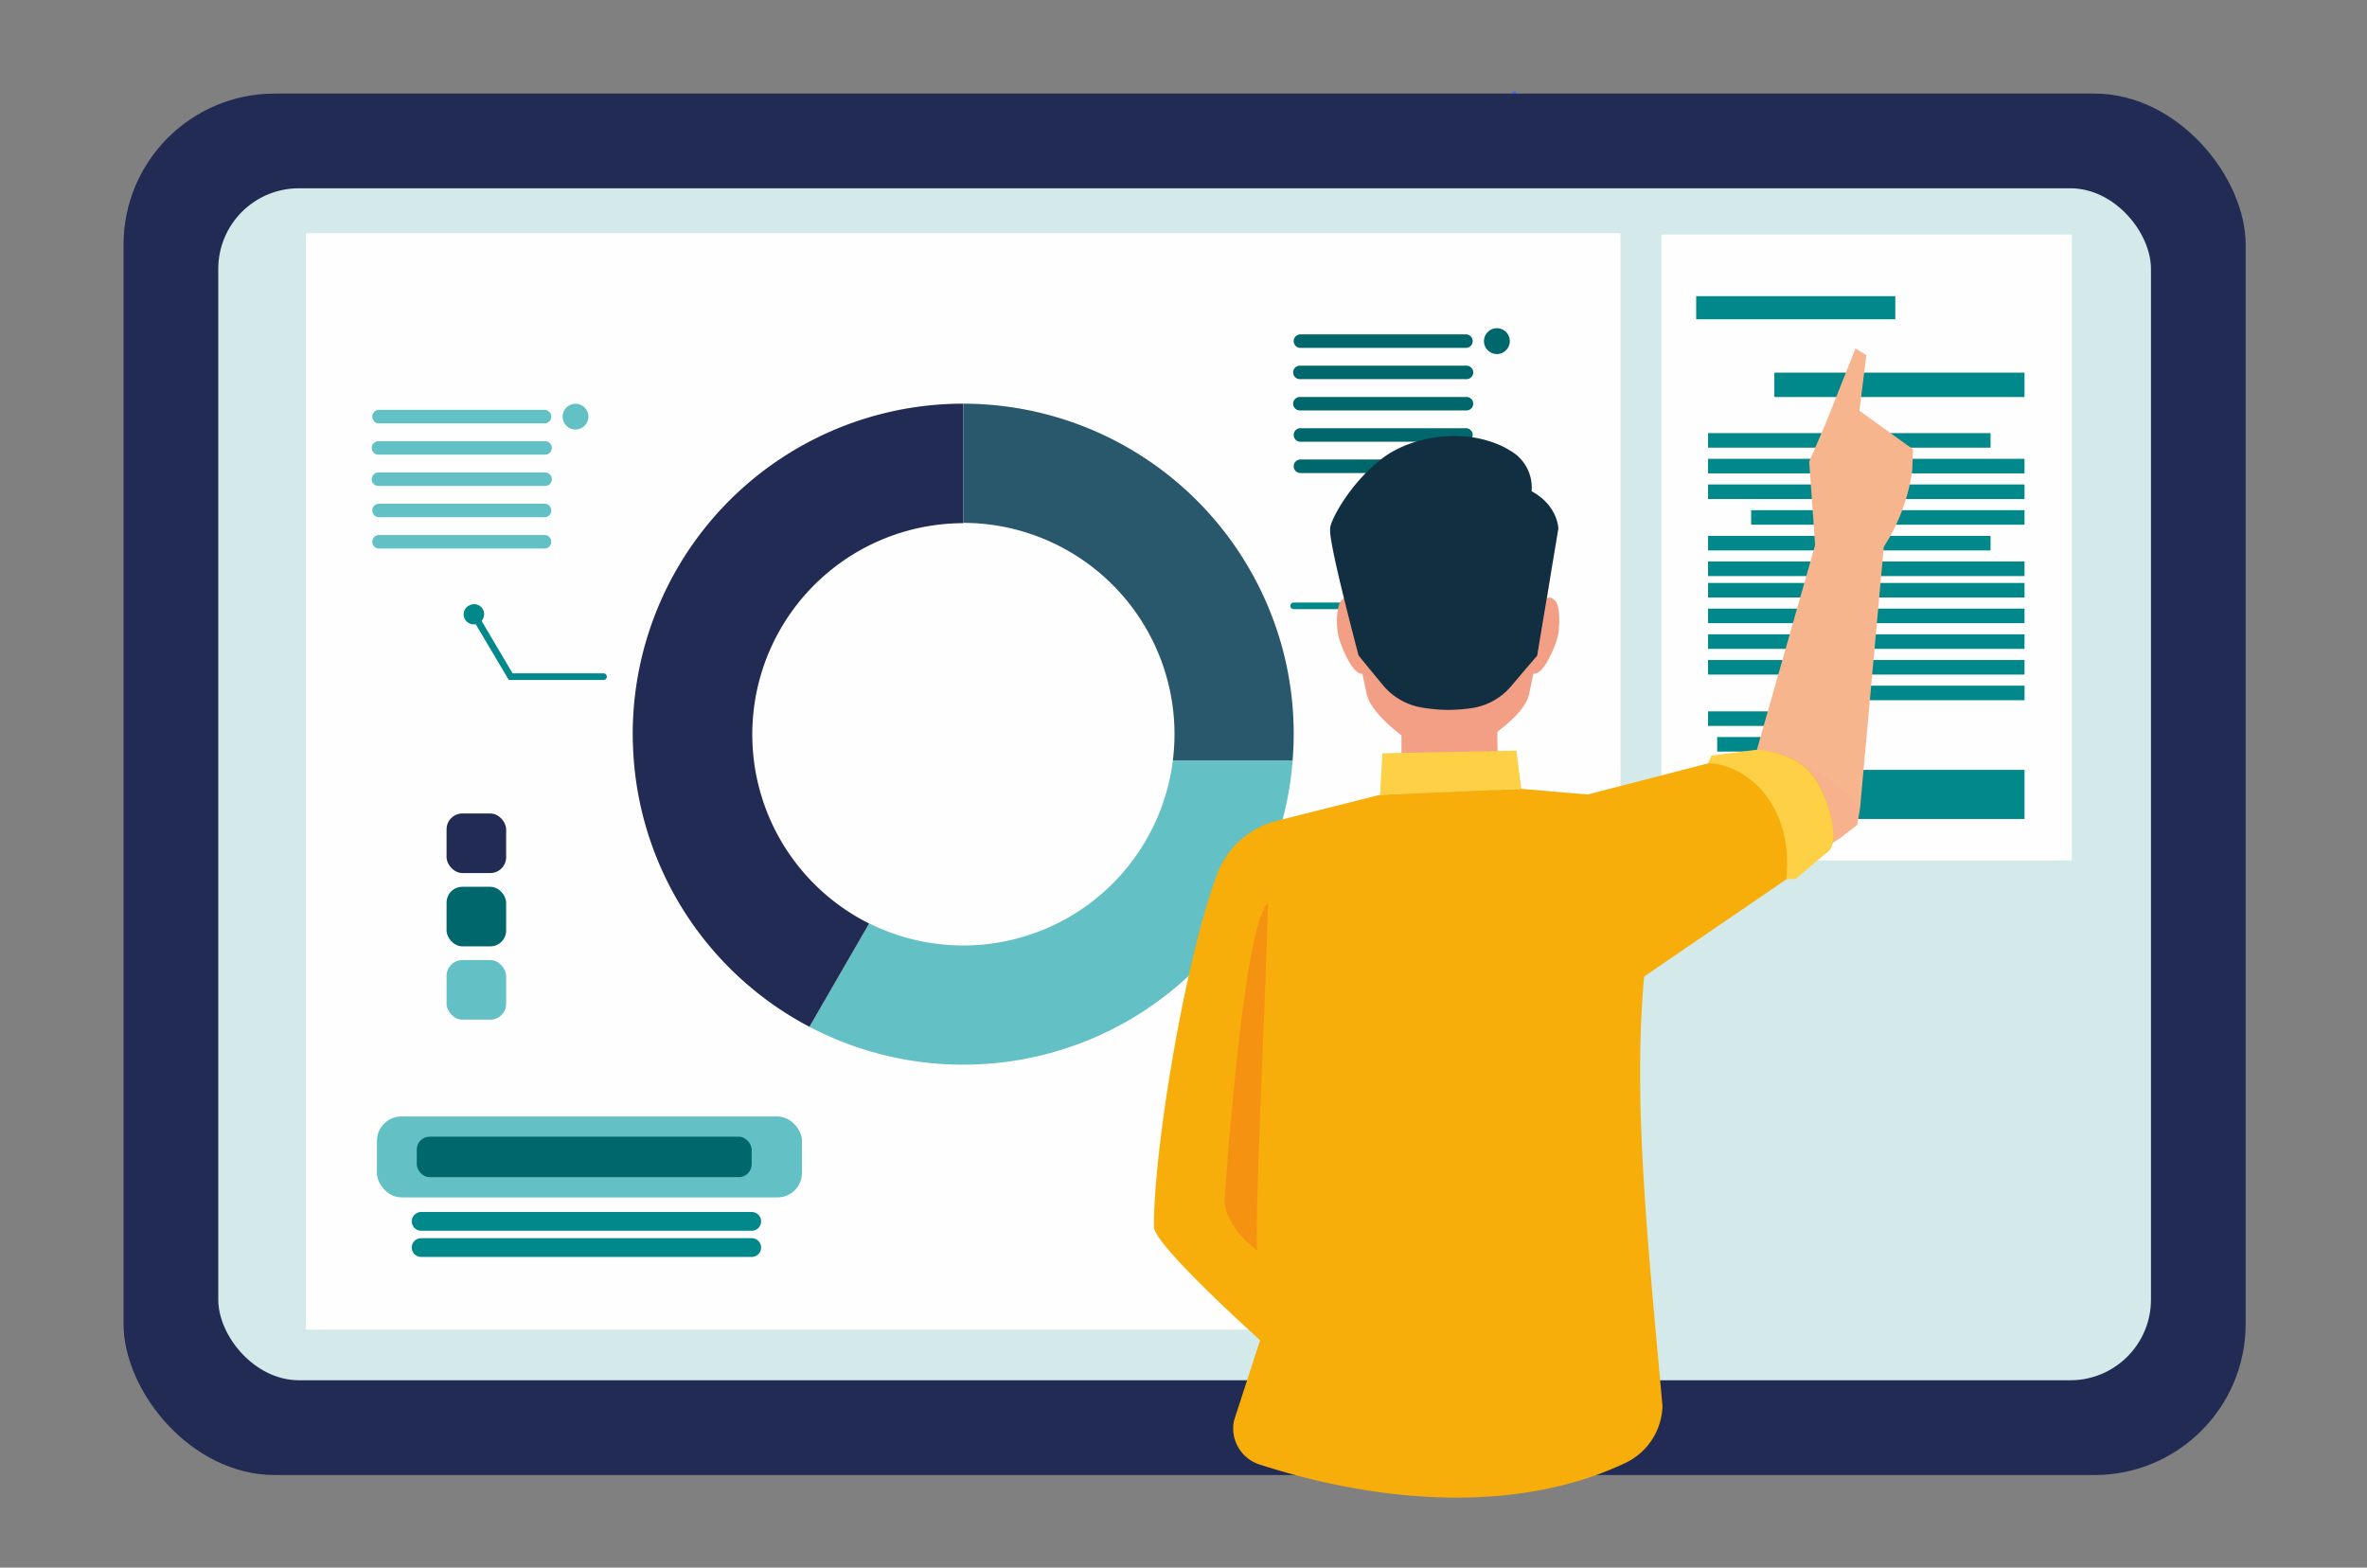 <?xml version="1.0" encoding="UTF-8"?> <svg xmlns="http://www.w3.org/2000/svg" viewBox="0 0 549.92 364.18"><rect x="0" y="0" width="549.92" height="364.18" fill="#808080" stroke="none"/><path d="M356.11,41.46l.81-.19c0-.14-.08-.46-.16-.93-.12-.72-.29-1.78-.54-3.13l-.81.15c.25,1.34.42,2.4.53,3.11C356,41,356.08,41.31,356.11,41.46Z" style="fill:#4268f9"></path><path d="M351.31,21.42l.78-.26c.87,2.61,1.65,5.29,2.34,8l-.8.21C353,26.67,352.16,24,351.31,21.42Z" style="fill:#4268f9"></path><path d="M70,233.48l-.16.9c-.15,0-.5-.06-1-.12-.79-.08-2-.2-3.46-.39l.12-.9c1.48.19,2.65.31,3.44.39Z" style="fill:#4268f9"></path><path d="M56.56,231.54l-.17.89c-3-.59-6-1.28-8.87-2.06l.24-.88C50.65,230.27,53.61,231,56.56,231.54Zm-17.43-4.69-.3.85c-2.89-1-5.74-2.11-8.48-3.3l.37-.83C33.43,224.75,36.26,225.85,39.13,226.85Z" style="fill:#4268f9"></path><rect x="28.7" y="21.74" width="493.03" height="320.93" rx="35.12" style="fill:#212b53"></rect><rect x="50.71" y="43.74" width="449.02" height="276.91" rx="18.73" style="fill:#d4eaea"></rect><rect x="385.99" y="54.5" width="95.34" height="145.38" style="fill:#fefefe"></rect><rect x="394.07" y="68.8" width="46.26" height="5.37" style="fill:#01888b"></rect><rect x="412.23" y="86.57" width="58.12" height="5.66" style="fill:#01888b"></rect><rect x="396.83" y="100.62" width="65.63" height="3.38" style="fill:#01888b"></rect><rect x="396.83" y="106.59" width="73.52" height="3.38" style="fill:#01888b"></rect><rect x="396.83" y="112.55" width="73.52" height="3.38" style="fill:#01888b"></rect><rect x="406.84" y="118.52" width="63.51" height="3.38" style="fill:#01888b"></rect><rect x="396.83" y="124.49" width="65.63" height="3.38" style="fill:#01888b"></rect><rect x="396.83" y="130.45" width="73.52" height="3.38" style="fill:#01888b"></rect><rect x="396.83" y="135.43" width="73.52" height="3.38" style="fill:#01888b"></rect><rect x="396.83" y="141.39" width="73.52" height="3.38" style="fill:#01888b"></rect><rect x="396.83" y="147.36" width="73.52" height="3.38" style="fill:#01888b"></rect><rect x="396.83" y="153.33" width="73.52" height="3.38" style="fill:#01888b"></rect><rect x="417.2" y="159.29" width="53.16" height="3.38" style="fill:#01888b"></rect><rect x="396.83" y="165.26" width="27.52" height="3.38" style="fill:#01888b"></rect><rect x="398.95" y="171.22" width="20.59" height="3.38" style="fill:#01888b"></rect><rect x="396.83" y="178.85" width="73.52" height="11.41" style="fill:#01888b"></rect><rect x="71.06" y="54.18" width="305.44" height="254.71" transform="translate(447.56 363.07) rotate(180)" style="fill:#fefefe"></rect><path d="M188.07,238.54a76.88,76.88,0,0,0,71.43,0,77.28,77.28,0,0,0,28-25.09,76.36,76.36,0,0,0,12.82-36.78H272.49a49.08,49.08,0,0,1-70.56,37.84Z" style="fill:#63c0c4"></path><path d="M147,170.56c0,2.07.11,4.1.25,6.11a76.71,76.71,0,0,0,40.81,61.87l13.86-24a49.09,49.09,0,0,1,21.85-93V93.78A76.75,76.75,0,0,0,147,170.56Z" style="fill:#212b53"></path><path d="M223.78,93.78v27.69a49.12,49.12,0,0,1,49.09,49.09,51.4,51.4,0,0,1-.38,6.11H300.3c.17-2,.26-4,.26-6.11a76.26,76.26,0,0,0-7.8-33.72,76.83,76.83,0,0,0-69-43.06Z" style="fill:#29576c"></path><path d="M88.06,98.36h38.45a1.57,1.57,0,0,0,0-3.14H88.06a1.57,1.57,0,0,0,0,3.14Z" style="fill:#63c0c4"></path><circle cx="133.71" cy="96.79" r="3" style="fill:#63c0c4"></circle><path d="M88.06,105.62h38.45a1.57,1.57,0,1,0,0-3.13H88.06a1.57,1.57,0,1,0,0,3.13Z" style="fill:#63c0c4"></path><path d="M88.06,112.89h38.45a1.57,1.57,0,1,0,0-3.13H88.06a1.57,1.57,0,1,0,0,3.13Z" style="fill:#63c0c4"></path><path d="M88.06,120.16h38.45a1.57,1.57,0,1,0,0-3.14H88.06a1.57,1.57,0,0,0,0,3.14Z" style="fill:#63c0c4"></path><path d="M88.06,127.43h38.45a1.57,1.57,0,1,0,0-3.14H88.06a1.57,1.57,0,0,0,0,3.14Z" style="fill:#63c0c4"></path><path d="M290.6,256.21h38.46a1.57,1.57,0,1,0,0-3.14H290.6a1.57,1.57,0,0,0,0,3.14Z" style="fill:#bac7fd"></path><path d="M333.25,254.64a3,3,0,1,0,3-3A3,3,0,0,0,333.25,254.64Z" style="fill:#bac7fd"></path><path d="M290.6,263.47h38.46a1.57,1.57,0,1,0,0-3.13H290.6a1.57,1.57,0,0,0,0,3.13Z" style="fill:#bac7fd"></path><path d="M290.6,270.74h38.46a1.57,1.57,0,1,0,0-3.13H290.6a1.57,1.57,0,0,0,0,3.13Z" style="fill:#bac7fd"></path><path d="M290.6,278h38.46a1.57,1.57,0,0,0,0-3.14H290.6a1.57,1.57,0,0,0,0,3.14Z" style="fill:#bac7fd"></path><path d="M290.6,285.28h38.46a1.57,1.57,0,0,0,0-3.14H290.6a1.57,1.57,0,0,0,0,3.14Z" style="fill:#bac7fd"></path><path d="M302.13,80.82h38.45a1.57,1.57,0,1,0,0-3.14H302.13a1.57,1.57,0,0,0,0,3.14Z" style="fill:#00676c"></path><path d="M344.77,79.25a3,3,0,1,0,3-3A3,3,0,0,0,344.77,79.25Z" style="fill:#00676c"></path><path d="M302.13,88.08h38.45a1.57,1.57,0,1,0,0-3.13H302.13a1.57,1.57,0,1,0,0,3.13Z" style="fill:#00676c"></path><path d="M302.13,95.35h38.45a1.57,1.57,0,1,0,0-3.13H302.13a1.57,1.57,0,1,0,0,3.13Z" style="fill:#00676c"></path><path d="M302.13,102.62h38.45a1.57,1.57,0,0,0,0-3.14H302.13a1.57,1.57,0,1,0,0,3.14Z" style="fill:#00676c"></path><path d="M302.13,109.89h38.45a1.57,1.57,0,0,0,0-3.14H302.13a1.57,1.57,0,1,0,0,3.14Z" style="fill:#00676c"></path><path d="M300.56,141.51a.77.77,0,1,1,0-1.54h21.13l7.2-12.19a2.33,2.33,0,1,1,1.34.79l-7.65,12.94Z" style="fill:#01888b"></path><path d="M108.88,140.74a2.32,2.32,0,0,1,3,3.49l7.2,12.19h21.13a.76.76,0,0,1,.77.77.77.77,0,0,1-.77.78h-22L110.51,145a2.32,2.32,0,0,1-1.63-4.28Z" style="fill:#01888b"></path><path d="M284.66,227.24h22l7.65,12.94A2.33,2.33,0,1,1,313,241l-7.2-12.19H284.66a.77.77,0,1,1,0-1.54Z" style="fill:#01888b"></path><rect x="87.57" y="259.37" width="98.75" height="18.8" rx="5.68" style="fill:#63c0c4"></rect><rect x="96.83" y="264.07" width="77.8" height="9.4" rx="2.98" style="fill:#00676c"></rect><path d="M97.84,285.92h76.81a2.19,2.19,0,0,0,2.18-2.18h0a2.19,2.19,0,0,0-2.18-2.18H97.84a2.18,2.18,0,0,0-2.17,2.18h0A2.18,2.18,0,0,0,97.84,285.92Z" style="fill:#01888b"></path><path d="M97.84,292h76.81a2.19,2.19,0,0,0,2.18-2.18h0a2.19,2.19,0,0,0-2.18-2.18H97.84a2.18,2.18,0,0,0-2.17,2.18h0A2.18,2.18,0,0,0,97.84,292Z" style="fill:#01888b"></path><rect x="103.75" y="188.99" width="13.84" height="13.84" rx="3.68" transform="translate(221.34 391.81) rotate(180)" style="fill:#212b53"></rect><rect x="103.75" y="206.01" width="13.84" height="13.84" rx="3.68" transform="translate(221.34 425.86) rotate(180)" style="fill:#00676c"></rect><rect x="103.75" y="223.04" width="13.84" height="13.84" rx="3.68" transform="translate(221.34 459.92) rotate(180)" style="fill:#63c0c4"></rect><path d="M361.18,139.42c-.77-.67-1.33-.69-1.74-.45v-.06c.39-2.58.71-5.24,1-7.93a28.65,28.65,0,0,0-5.05-14.42,16.9,16.9,0,0,0-1.21-1.5,19.08,19.08,0,0,0-4-3.46A22.81,22.81,0,0,0,338.85,108c-.84-.05-4-.05-4.87,0-8.66.61-13.83,4.45-17,8.81a24.71,24.71,0,0,0-2.93,5.63,27.6,27.6,0,0,0-1.68,8.53c.18,1.88.4,3.75.65,5.59.11.79.21,1.57.32,2.34-.4-.18-1-.12-1.66.51s-1.08,2.76-1.08,4.68A17,17,0,0,0,311,148c.67,2.32,3.13,8.65,5.54,8.54.32,1.58.63,3.06.93,4.43a8.66,8.66,0,0,0,.87,2.32c3.17,5.63,13.6,12.62,17.51,12.62s15.43-7,18.6-12.62a8.31,8.31,0,0,0,.86-2.32c.3-1.38.6-2.87.94-4.45,2.43.27,5-6.17,5.62-8.52C362.28,146.62,362.73,140.77,361.18,139.42Zm-1.76-.44Z" style="fill:#f39f85"></path><path d="M355.83,114.12h0a9.82,9.82,0,0,0-4.5-9.15,3.57,3.57,0,0,0-.45-.27,18.72,18.72,0,0,0-3.74-1.81c-8.51-3.22-19.44-1.32-25.83,3.47-7.76,5.84-12.45,14.92-12.28,16.52-.38,3.31,6.5,28.86,6.58,29.34.08.16,3.11,3.84,5.64,6.9a15,15,0,0,0,9.18,5.27,38.57,38.57,0,0,0,6,.53,39,39,0,0,0,5.59-.43,14.81,14.81,0,0,0,9.1-5.13c2.68-3.15,6-7.07,6-7l4.93-29.55S362,117.46,355.83,114.12Z" style="fill:#112f41"></path><polygon points="325.54 221.12 348.7 221.12 347.81 166.95 325.61 166.95 325.54 221.12" style="fill:#f39f85"></polygon><path d="M421.75,127.25l-1.42-20,4-9.29,6.75-17,2.52,1.53L432,95.4l12.46,9-.2,4.92a43.68,43.68,0,0,1-6.53,17.6l-.06.09Z" style="fill:#f7b58e"></path><path d="M431.49,119.08c-5.07-1.19-8.44,2-9.63,7l-13.75,48.32-39,12.35s-6.32,7-3.24,22.44a19.59,19.59,0,0,0,14.37,15.31l47.4-29.88,3.85-3,.67-4L437.66,127C438.47,122.14,436.35,120.22,431.49,119.08Z" style="fill:#f7b58e"></path><path d="M408.11,174.43l-2.06.53v34.26l21.55-14.57,3.85-3,.67-4C429.4,183.27,415.74,173.42,408.11,174.43Z" style="fill:#f39f85;opacity:0.1"></path><path d="M292.53,340.19c27.81,9,59.79,11.67,85.19-.37a15.11,15.11,0,0,0,8.52-13.18c-3.44-38.49-6.9-70.53-4.26-99.78l35.92-24.55,6.8-4.48c3.29-3.15-.7-13.76-3.25-17.31a14.19,14.19,0,0,0-5.27-4.3c-2.61-1.2-6.07-2-8.07-1.79l-11.26,2.91-28,7.23h0l-15.4-1.31-32.84,1.39-23.84,6a20,20,0,0,0-14,12.44c-7.92,21.21-14.91,66-14.66,82,.07,4.2,24.65,26.26,24.65,26.26L286.7,330A8.8,8.8,0,0,0,292.53,340.19Z" style="fill:#f7ad0a"></path><path d="M424.7,197.83l-7.52,6.37H415c1.84-17.82-9.86-26.84-18.18-26.86l.79-1.81,9.95-1.28c2-.26,6,.77,8.59,2a14.19,14.19,0,0,1,5.27,4.3C424,184.07,428,194.68,424.7,197.83Z" style="fill:#fed046"></path><polygon points="320.62 184.66 321.17 174.99 352.28 174.38 353.46 183.27 320.62 184.66" style="fill:#fed046"></polygon><path d="M294.56,209.85c-5.85,5-10.07,69.17-10.07,69.17s-.11,5.72,7.59,11.44C291.38,282.92,294.34,225.88,294.56,209.85Z" style="fill:#f26b1d;opacity:0.4"></path></svg> 